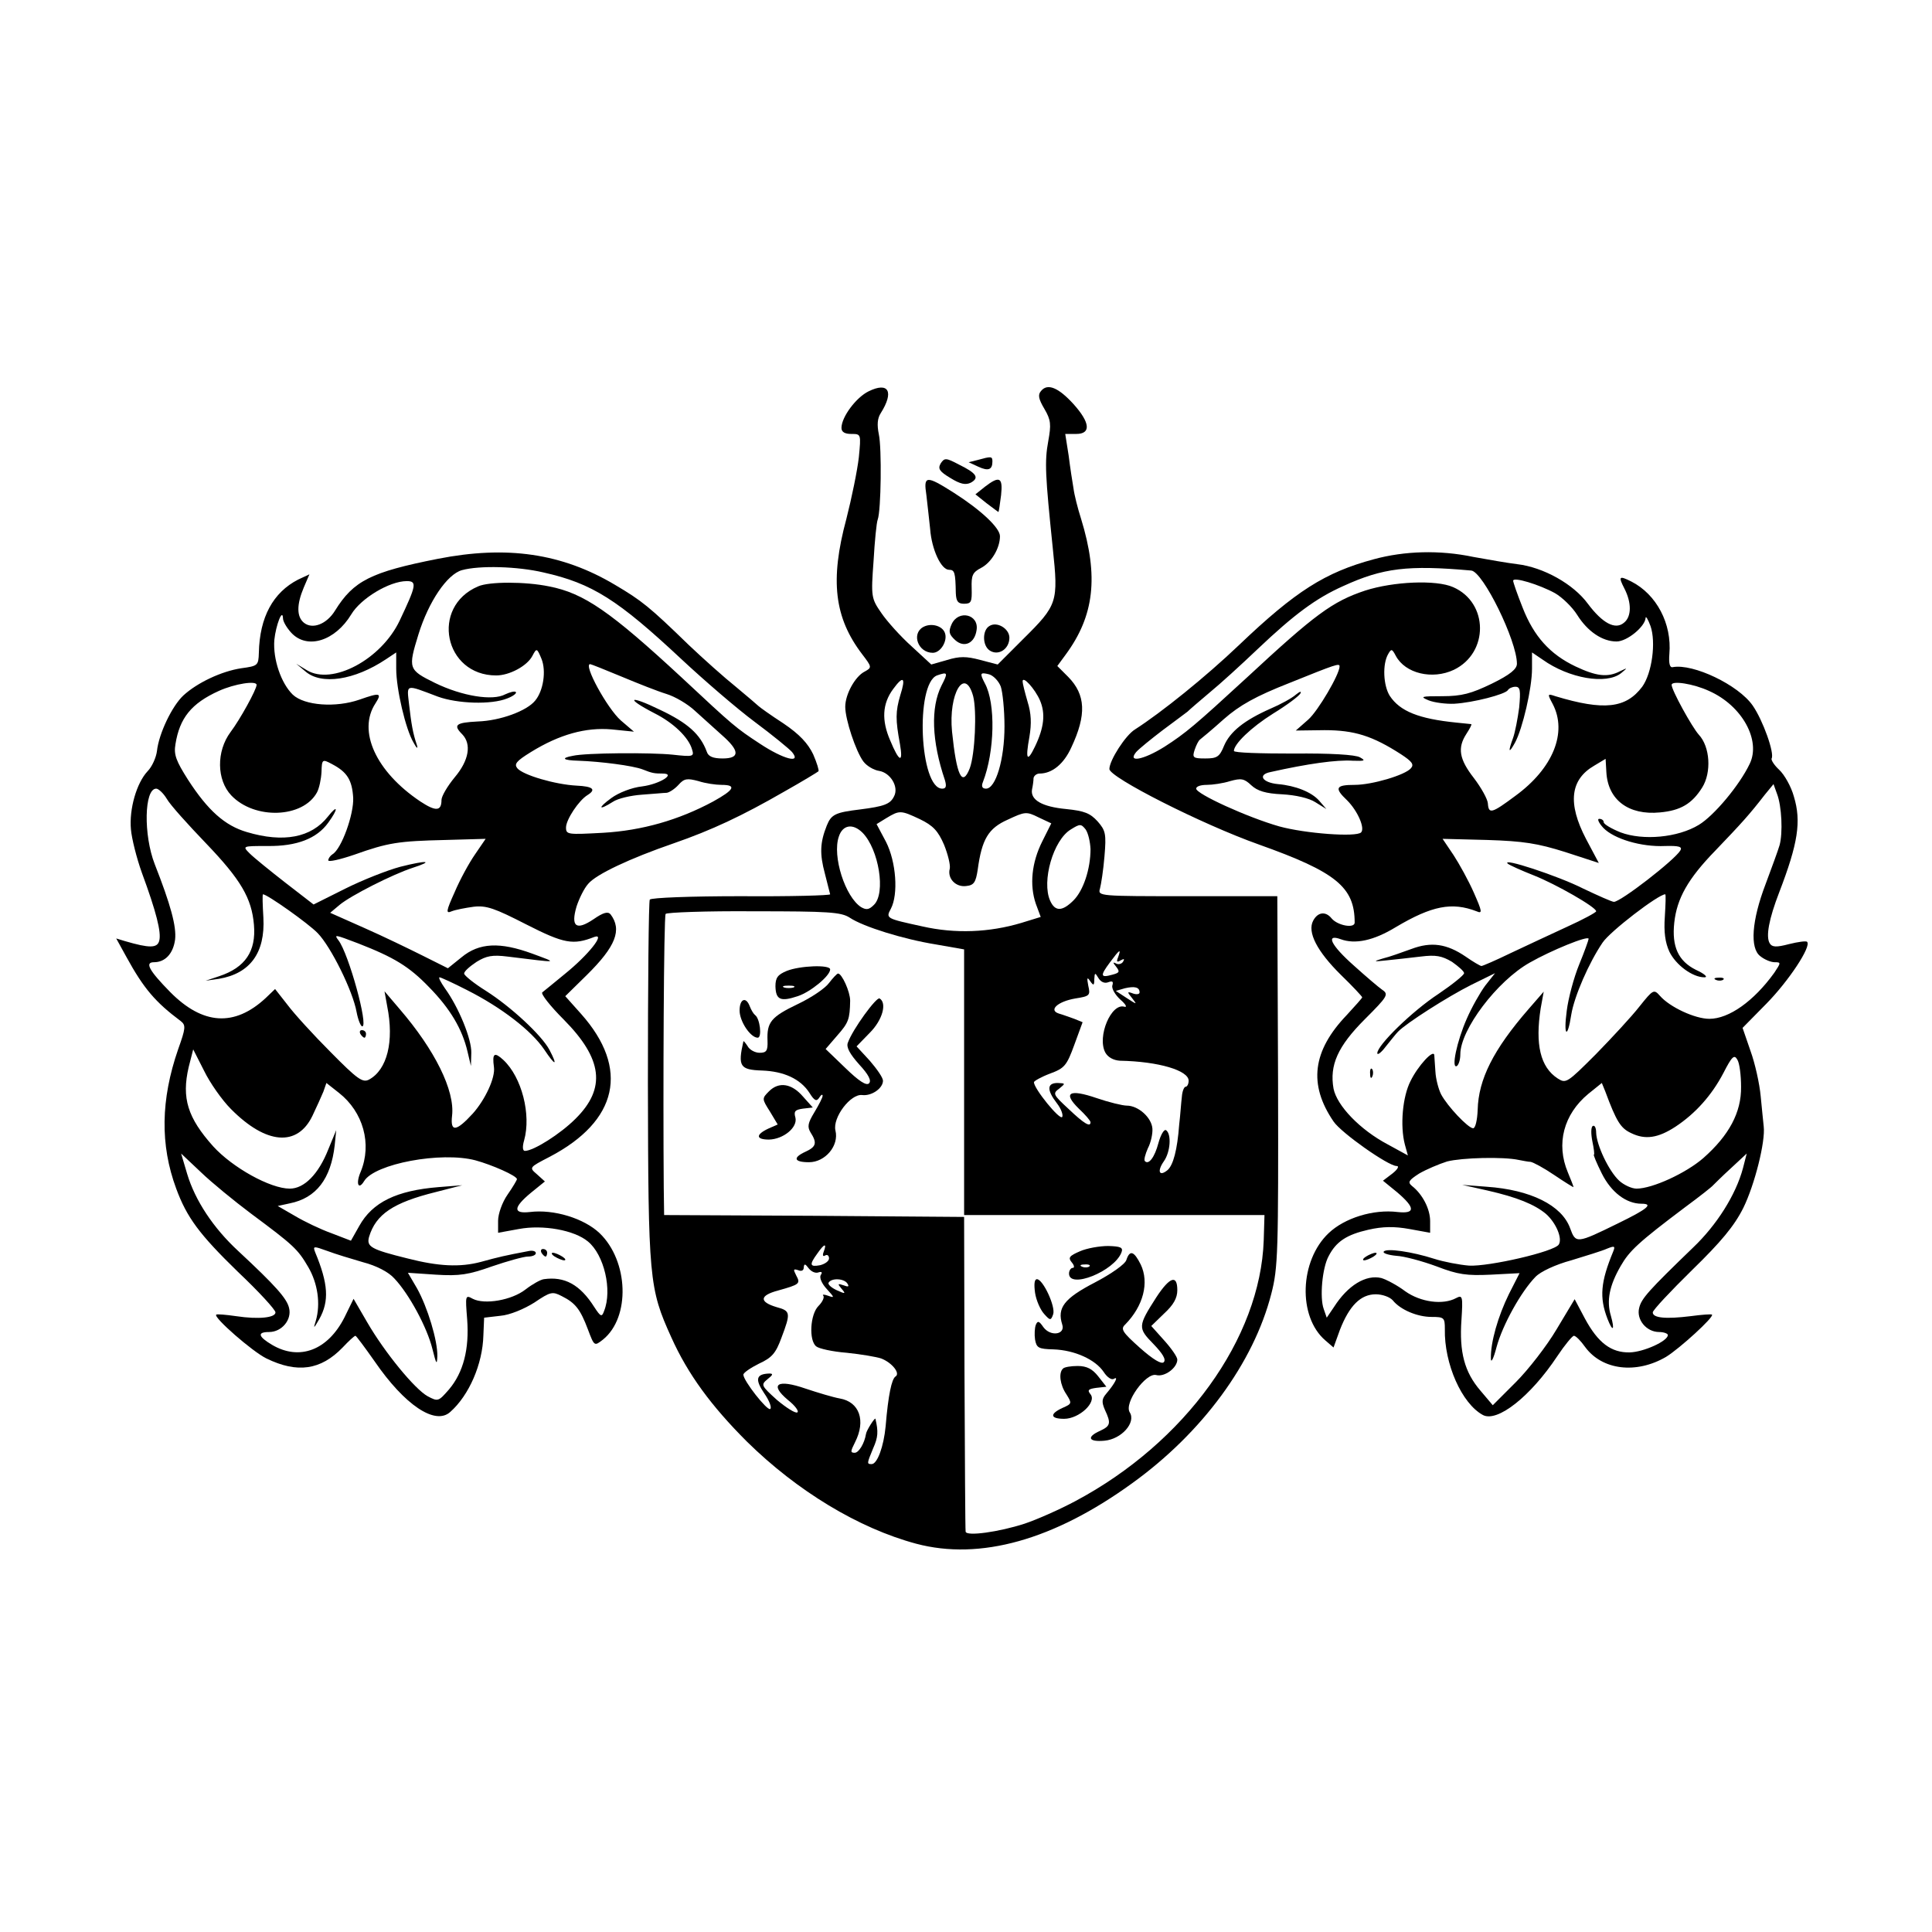 <?xml version="1.0" standalone="no"?>
<!DOCTYPE svg PUBLIC "-//W3C//DTD SVG 20010904//EN"
 "http://www.w3.org/TR/2001/REC-SVG-20010904/DTD/svg10.dtd">
<svg version="1.0" xmlns="http://www.w3.org/2000/svg"
 width="512pt" height="512pt" viewBox="0 0 512 512"
 preserveAspectRatio="xMidYMid meet">
<g transform="translate(0,512) scale(0.1,-0.1)"
fill="#000000" stroke="none">
<path d="M2302 4083 c-33 -16 -72 -68 -72 -97 0 -11 9 -16 26 -16 26 0 26 0
20 -62 -4 -35 -19 -108 -33 -163 -44 -163 -32 -262 42 -359 26 -34 26 -35 6
-46 -25 -13 -51 -60 -51 -93 0 -34 28 -118 48 -145 9 -12 28 -23 42 -25 30 -5
53 -43 39 -68 -10 -20 -26 -26 -89 -34 -66 -8 -77 -13 -89 -43 -18 -45 -19
-75 -5 -127 7 -27 13 -52 14 -55 0 -3 -106 -6 -236 -5 -134 0 -238 -4 -242 -9
-3 -5 -5 -223 -5 -485 1 -521 3 -545 62 -675 44 -98 106 -182 200 -276 133
-131 296 -230 449 -271 169 -45 365 10 572 160 186 134 322 319 369 502 18 69
19 110 18 564 l-2 490 -238 0 c-234 0 -238 0 -232 20 3 11 9 49 12 86 5 59 3
68 -18 92 -20 22 -35 28 -84 33 -63 6 -95 24 -90 52 2 9 4 23 4 30 1 6 8 12
16 12 33 0 64 25 84 69 41 87 38 140 -8 187 l-29 29 22 30 c76 103 88 207 41
360 -9 28 -18 64 -20 80 -3 17 -9 56 -13 88 l-9 57 29 0 c40 0 37 30 -7 79
-40 44 -69 56 -86 35 -9 -10 -7 -21 9 -48 17 -29 18 -41 10 -85 -10 -54 -8
-90 12 -284 15 -143 13 -150 -79 -241 l-67 -67 -46 12 c-37 10 -55 10 -88 0
l-42 -12 -52 48 c-29 26 -65 66 -80 88 -27 39 -28 43 -21 138 3 53 8 103 11
110 9 24 11 190 3 226 -5 25 -4 42 5 56 36 57 21 84 -32 58z m193 -780 c-29
-58 -26 -147 9 -250 5 -17 3 -23 -7 -23 -60 0 -72 277 -14 300 29 10 30 8 12
-27z m157 -2 c5 -14 10 -62 10 -106 0 -87 -23 -165 -49 -165 -10 0 -13 6 -8
18 31 80 34 208 5 261 -14 27 -13 30 11 24 11 -3 25 -17 31 -32z m-266 -23
c-13 -44 -13 -65 -1 -130 9 -52 -2 -48 -26 10 -23 53 -21 97 8 136 27 37 34
31 19 -16z m370 -14 c15 -35 11 -72 -13 -122 -21 -44 -26 -35 -15 25 6 36 5
62 -5 94 -7 24 -13 48 -13 53 0 17 33 -20 46 -50z m-177 11 c10 -39 5 -153 -9
-191 -20 -51 -35 -20 -47 97 -10 101 34 174 56 94z m-141 -326 c35 -17 48 -31
64 -68 10 -25 17 -53 15 -63 -7 -26 16 -50 44 -46 20 2 25 10 30 43 11 81 28
110 80 133 45 21 49 22 81 6 l34 -16 -24 -48 c-28 -56 -34 -115 -17 -165 l13
-35 -52 -16 c-84 -25 -174 -29 -262 -9 -96 21 -97 21 -83 47 20 38 14 124 -13
177 l-25 47 26 16 c35 21 38 21 89 -3z m452 -79 c0 -53 -19 -110 -45 -136 -30
-30 -49 -30 -62 -1 -23 51 8 161 55 189 24 15 27 15 39 0 7 -10 12 -33 13 -52z
m-604 43 c43 -44 62 -160 30 -191 -13 -13 -20 -14 -34 -6 -42 27 -77 135 -59
187 10 31 37 36 63 10z m-34 -225 c36 -24 142 -57 229 -71 l74 -13 0 -352 0
-352 398 0 398 0 -2 -67 c-9 -260 -208 -536 -499 -691 -41 -22 -102 -49 -135
-60 -68 -22 -154 -34 -156 -21 -1 5 -2 195 -3 422 l-1 412 -397 3 -398 2 -1
73 c-2 255 0 718 5 725 2 4 108 8 233 7 198 0 232 -2 255 -17z m711 -105 c-5
-12 -3 -14 7 -8 9 5 11 4 6 -4 -4 -6 -13 -8 -19 -4 -8 4 -8 2 1 -9 10 -13 9
-16 -10 -21 -32 -9 -33 -3 -7 32 26 35 31 39 22 14z m-26 -66 c11 4 14 2 11
-8 -3 -8 7 -25 21 -38 14 -12 19 -21 11 -19 -35 11 -73 -79 -51 -121 7 -13 22
-21 39 -22 103 -2 182 -26 182 -53 0 -9 -4 -16 -8 -16 -4 0 -9 -12 -10 -27 -2
-16 -4 -48 -7 -73 -5 -68 -16 -108 -31 -121 -22 -18 -28 -3 -10 23 18 25 21
73 6 83 -5 3 -14 -12 -20 -34 -10 -38 -26 -59 -36 -48 -3 3 1 18 8 34 8 15 13
39 12 52 -2 29 -37 61 -68 61 -11 0 -48 9 -80 20 -73 25 -90 14 -47 -28 17
-16 31 -32 31 -36 0 -14 -17 -4 -58 35 -41 38 -43 41 -25 54 17 14 17 14 -4
15 -29 0 -29 -19 -2 -54 11 -14 17 -31 14 -36 -6 -10 -75 75 -75 92 0 3 19 14
43 23 38 14 44 21 64 76 l22 60 -22 9 c-12 4 -30 11 -41 14 -28 9 -3 32 44 40
38 6 40 8 34 34 -4 21 -3 24 5 12 9 -13 11 -12 11 5 1 18 2 18 11 3 6 -10 16
-15 26 -11z m83 -27 c0 -5 -8 -6 -17 -3 -16 6 -17 5 -3 -12 14 -18 14 -18 -14
0 l-29 19 24 7 c26 6 39 3 39 -11z m-837 -687 c-4 -10 -2 -14 4 -10 5 3 10 0
10 -8 0 -7 -11 -15 -24 -18 -27 -5 -29 1 -7 31 18 26 26 29 17 5z m-14 -55 c9
3 11 0 6 -7 -4 -7 3 -23 16 -37 21 -23 21 -24 4 -18 -11 4 -17 4 -13 0 3 -4
-2 -16 -13 -27 -22 -22 -26 -91 -6 -107 7 -6 43 -14 81 -17 39 -4 79 -11 91
-15 29 -11 52 -40 38 -48 -10 -7 -19 -48 -26 -132 -5 -53 -22 -100 -37 -100
-13 0 -13 1 4 42 13 29 14 44 6 78 -1 5 -24 -31 -25 -40 -4 -25 -19 -50 -30
-50 -12 0 -11 4 1 28 29 57 12 107 -41 116 -17 3 -57 15 -90 26 -75 26 -97 12
-47 -30 19 -15 30 -30 25 -33 -5 -3 -29 12 -54 33 -42 38 -43 40 -25 55 14 11
16 15 5 15 -35 -1 -39 -15 -14 -52 14 -20 21 -39 16 -42 -8 -5 -71 75 -71 91
0 5 19 18 41 29 35 16 45 28 60 69 25 66 24 71 -13 81 -47 14 -45 31 4 44 57
16 60 18 48 40 -8 16 -8 18 5 14 9 -4 15 -1 15 7 1 11 4 10 13 -2 7 -9 18 -14
26 -11z m77 -30 c5 -8 2 -9 -11 -4 -15 5 -16 4 -5 -9 12 -14 11 -15 -13 -4
-15 7 -24 16 -21 20 8 13 42 11 50 -3z"/>
<path d="M2085 2547 c-24 -10 -30 -18 -30 -41 1 -36 14 -41 59 -26 34 11 86
54 86 71 0 13 -80 10 -115 -4z m18 -44 c-7 -2 -19 -2 -25 0 -7 3 -2 5 12 5 14
0 19 -2 13 -5z"/>
<path d="M2197 2515 c-10 -14 -47 -39 -83 -56 -71 -34 -82 -48 -80 -97 1 -27
-3 -32 -21 -32 -12 0 -27 8 -32 18 -6 9 -11 15 -11 12 -15 -66 -9 -75 49 -77
58 -2 102 -22 126 -59 13 -21 19 -24 26 -13 5 8 9 10 9 5 0 -5 -10 -24 -22
-44 -17 -28 -19 -38 -10 -53 18 -28 15 -38 -13 -51 -35 -16 -31 -28 9 -28 43
0 80 44 70 84 -8 34 40 98 71 94 25 -3 55 18 55 38 0 8 -16 31 -35 53 l-35 38
35 36 c34 34 46 79 26 91 -8 5 -71 -81 -84 -117 -5 -12 5 -30 30 -58 25 -27
33 -43 26 -50 -7 -7 -27 6 -63 41 l-52 50 31 36 c30 34 33 43 34 92 0 24 -22
72 -32 72 -3 0 -14 -12 -24 -25z"/>
<path d="M1960 2442 c0 -29 29 -72 48 -72 12 0 6 51 -7 60 -4 3 -10 13 -14 23
-10 27 -27 20 -27 -11z"/>
<path d="M2038 2228 c-19 -19 -19 -20 2 -53 l21 -35 -25 -11 c-34 -16 -33 -29
2 -29 38 1 76 32 70 58 -5 17 -1 21 20 24 l26 3 -26 29 c-30 35 -64 40 -90 14z"/>
<path d="M2862 1804 c-28 -12 -32 -17 -22 -29 7 -8 8 -15 3 -15 -5 0 -10 -7
-10 -15 0 -42 120 6 139 56 5 13 -2 16 -35 17 -23 0 -57 -6 -75 -14z m25 -40
c-3 -3 -12 -4 -19 -1 -8 3 -5 6 6 6 11 1 17 -2 13 -5z"/>
<path d="M2985 1781 c-3 -11 -40 -37 -84 -60 -81 -42 -100 -67 -86 -111 9 -27
-31 -33 -50 -7 -11 16 -15 18 -20 6 -3 -8 -4 -26 -2 -39 4 -22 9 -25 49 -26
56 -2 111 -27 133 -60 9 -14 21 -22 27 -18 13 8 3 -12 -20 -39 -12 -14 -13
-22 -4 -43 17 -36 15 -43 -13 -56 -36 -16 -31 -30 12 -26 45 4 84 48 67 75
-16 25 43 106 70 99 22 -6 56 19 56 41 0 7 -16 30 -35 51 l-34 38 34 33 c25
23 35 41 35 62 0 42 -20 35 -55 -18 -50 -78 -50 -82 -8 -125 24 -25 34 -41 27
-48 -6 -6 -28 7 -63 38 -47 42 -52 50 -39 62 48 49 64 111 41 159 -18 36 -29
39 -38 12z"/>
<path d="M2743 1694 c3 -20 14 -45 24 -56 16 -18 18 -18 24 -1 7 20 -27 93
-43 93 -7 0 -8 -14 -5 -36z"/>
<path d="M2817 1493 c-12 -11 -8 -43 9 -68 15 -24 15 -25 -10 -36 -35 -16 -33
-29 4 -29 40 0 87 44 70 65 -9 11 -6 14 15 17 l27 3 -22 28 c-15 19 -30 27
-54 27 -18 0 -36 -3 -39 -7z"/>
<path d="M2493 3892 c-8 -14 -4 -21 26 -39 26 -16 40 -19 54 -12 23 13 15 25
-32 48 -34 18 -38 18 -48 3z"/>
<path d="M2591 3901 l-24 -6 26 -12 c26 -12 37 -8 37 14 0 14 -3 14 -39 4z"/>
<path d="M2455 3808 c3 -24 7 -64 10 -90 4 -54 29 -108 50 -108 15 0 17 -7 18
-62 1 -22 6 -28 22 -28 19 0 21 5 20 41 -1 34 2 42 25 54 27 14 50 52 50 84 0
22 -50 69 -122 115 -74 47 -81 46 -73 -6z"/>
<path d="M2610 3830 l-25 -20 30 -24 c17 -13 31 -23 31 -23 1 1 4 21 7 45 5
47 -4 52 -43 22z"/>
<path d="M1160 3639 c-177 -35 -223 -58 -272 -137 -22 -36 -60 -51 -83 -32
-19 16 -19 48 0 93 l15 35 -30 -14 c-66 -34 -102 -99 -104 -194 -1 -34 -3 -35
-47 -41 -52 -8 -116 -38 -153 -72 -30 -28 -65 -101 -70 -147 -2 -17 -13 -42
-25 -54 -29 -31 -49 -100 -44 -154 2 -24 15 -76 29 -115 38 -103 52 -158 46
-180 -5 -20 -26 -20 -91 -1 l-23 7 27 -49 c46 -84 77 -120 144 -170 14 -11 13
-19 -7 -75 -46 -133 -48 -253 -5 -369 28 -76 61 -121 164 -221 55 -52 99 -100
99 -107 0 -14 -44 -19 -104 -10 -28 4 -51 6 -53 4 -8 -7 96 -98 133 -116 82
-40 144 -31 202 29 16 17 31 31 34 31 2 0 25 -31 51 -68 79 -115 160 -170 200
-134 50 44 86 127 88 203 l2 47 43 5 c25 2 63 18 90 35 43 29 48 30 73 17 36
-18 49 -35 69 -88 17 -45 17 -45 40 -27 73 59 68 208 -9 282 -41 39 -121 64
-185 56 -45 -5 -44 12 3 51 l37 30 -21 19 c-21 18 -21 18 33 46 182 95 213
234 84 379 l-42 47 57 56 c77 76 94 120 63 161 -7 8 -19 5 -45 -13 -46 -31
-61 -20 -45 34 7 21 20 48 31 60 21 25 110 67 226 107 101 35 182 73 293 137
48 27 89 52 91 54 2 2 -4 22 -14 45 -14 29 -36 53 -79 82 -34 22 -63 43 -66
46 -3 3 -30 26 -60 51 -30 24 -86 74 -125 111 -104 101 -124 117 -195 159
-141 84 -287 105 -470 69z m280 -36 c130 -29 198 -73 366 -230 60 -56 147
-131 194 -166 47 -35 91 -71 99 -80 26 -32 -23 -19 -85 22 -64 42 -70 47 -207
175 -189 175 -259 224 -352 242 -63 13 -159 13 -188 0 -127 -54 -90 -236 48
-236 35 0 82 25 96 52 11 21 12 21 24 -8 13 -32 5 -85 -17 -111 -22 -27 -92
-53 -152 -55 -58 -3 -66 -9 -41 -34 25 -26 18 -69 -20 -114 -19 -23 -35 -50
-35 -60 0 -30 -15 -31 -56 -4 -118 79 -167 187 -119 260 18 28 12 29 -42 10
-63 -22 -146 -16 -177 13 -31 30 -53 94 -49 145 4 39 22 86 23 57 0 -8 10 -25
22 -38 42 -45 116 -22 159 49 25 42 101 88 147 88 28 0 25 -12 -19 -105 -49
-103 -179 -172 -246 -131 l-28 17 24 -20 c42 -37 130 -24 214 32 l27 18 0 -43
c0 -54 25 -161 46 -196 8 -15 12 -18 9 -7 -11 32 -15 57 -21 109 -6 54 -11 53
76 20 52 -19 142 -22 184 -5 16 6 26 14 23 17 -3 3 -15 0 -28 -6 -33 -18 -114
-5 -186 30 -71 35 -72 38 -44 129 27 87 76 159 115 170 47 13 148 10 216 -6z
m207 -276 c43 -18 96 -39 119 -46 23 -7 57 -27 76 -45 19 -17 51 -46 71 -64
48 -42 48 -62 2 -62 -25 0 -38 5 -42 18 -17 46 -50 76 -124 111 -82 40 -94 32
-15 -9 50 -25 91 -64 100 -96 6 -19 3 -20 -51 -14 -57 6 -231 5 -265 -3 -33
-6 -26 -12 15 -13 58 -2 144 -13 170 -23 25 -10 31 -11 53 -11 37 0 -8 -28
-54 -34 -28 -3 -63 -17 -82 -31 -37 -27 -34 -34 4 -10 13 9 48 17 77 19 30 2
59 5 66 5 7 1 21 10 31 21 15 17 23 18 53 10 18 -6 46 -10 61 -10 41 0 34 -13
-22 -44 -91 -49 -188 -77 -292 -83 -93 -5 -98 -5 -98 14 0 21 34 72 57 86 24
15 14 23 -29 25 -57 3 -142 28 -157 46 -9 11 -3 19 36 43 76 47 146 66 214 60
l59 -6 -35 30 c-36 32 -100 149 -81 149 2 0 40 -15 83 -33z m-967 -22 c0 -12
-44 -92 -69 -125 -38 -51 -37 -127 2 -168 62 -65 190 -60 227 8 6 11 11 35 12
54 1 34 2 35 28 21 40 -21 53 -42 56 -89 2 -44 -31 -136 -55 -150 -6 -4 -11
-11 -11 -16 0 -5 31 2 69 15 90 32 116 36 242 39 l106 3 -28 -41 c-16 -23 -40
-67 -54 -100 -23 -51 -24 -58 -8 -51 10 4 36 9 58 12 34 4 56 -4 140 -47 100
-51 124 -55 180 -33 31 11 -16 -48 -78 -98 -28 -23 -56 -46 -60 -49 -4 -4 21
-36 57 -72 103 -104 113 -182 31 -263 -40 -40 -111 -85 -134 -85 -6 0 -7 11
-2 28 19 68 -6 167 -55 213 -24 22 -30 18 -25 -19 4 -28 -23 -86 -56 -123 -44
-48 -60 -50 -55 -6 8 67 -46 175 -139 283 l-40 47 7 -39 c19 -94 0 -169 -48
-195 -17 -9 -31 1 -102 73 -45 45 -97 102 -114 125 l-33 42 -25 -24 c-83 -77
-167 -71 -253 16 -56 57 -68 79 -43 79 30 0 51 23 56 60 4 35 -12 93 -54 200
-30 77 -28 200 4 200 6 0 19 -12 28 -27 9 -16 56 -68 104 -118 92 -96 121
-145 127 -216 6 -70 -23 -113 -92 -136 l-36 -12 35 5 c83 14 123 69 118 162
-2 34 -3 62 -1 62 11 0 120 -77 145 -103 35 -36 93 -153 103 -209 4 -21 11
-38 15 -38 17 0 -36 193 -63 228 -12 16 -11 16 52 -8 95 -37 135 -61 188 -116
56 -57 88 -111 102 -171 l9 -38 1 35 c1 36 -33 120 -70 171 -11 16 -18 29 -14
29 3 0 36 -15 73 -34 91 -46 170 -107 204 -157 30 -45 37 -45 14 -1 -21 39
-102 114 -168 156 -32 20 -58 41 -58 46 0 6 15 19 33 31 26 16 42 19 82 14
139 -17 135 -18 65 8 -85 31 -140 29 -187 -10 l-36 -29 -66 33 c-36 18 -106
52 -156 74 l-90 40 25 21 c30 25 141 81 193 98 59 19 39 21 -32 3 -34 -9 -100
-35 -146 -58 l-84 -42 -75 58 c-41 32 -83 66 -94 77 -20 20 -20 20 47 20 78
-1 131 20 161 62 27 37 26 50 -1 16 -44 -56 -118 -70 -215 -41 -58 17 -103 57
-156 139 -31 49 -38 66 -33 94 11 69 42 108 115 141 42 19 100 28 100 16z
m-68 -1124 c93 -94 176 -101 216 -18 11 23 24 52 29 64 l8 23 33 -26 c65 -51
88 -136 58 -209 -14 -32 -6 -50 9 -25 28 46 204 79 295 55 44 -12 110 -41 110
-50 0 -2 -11 -21 -25 -41 -14 -20 -25 -51 -25 -69 l0 -32 55 10 c64 12 147 -3
183 -33 43 -35 65 -129 43 -184 -6 -17 -9 -16 -26 10 -38 60 -79 82 -134 74
-8 -1 -30 -13 -48 -27 -37 -29 -109 -41 -140 -25 -20 11 -20 9 -15 -54 6 -79
-10 -141 -48 -186 -28 -32 -29 -33 -57 -18 -34 19 -113 115 -160 196 l-36 62
-24 -49 c-44 -87 -119 -116 -192 -73 -37 22 -40 34 -8 34 34 0 61 33 53 64 -6
25 -35 58 -135 151 -66 61 -114 134 -135 204 l-16 54 53 -50 c28 -27 88 -76
132 -109 113 -84 124 -94 152 -142 25 -43 33 -97 20 -142 -7 -22 -6 -22 9 4
27 48 24 94 -11 178 -6 16 -4 16 32 3 21 -8 64 -21 95 -30 35 -9 68 -26 83
-43 39 -41 87 -130 101 -187 10 -40 12 -44 13 -19 1 41 -26 130 -54 180 l-24
41 74 -5 c63 -4 87 0 149 22 41 14 84 26 95 26 12 0 21 4 21 9 0 6 -10 8 -22
5 -58 -11 -76 -15 -123 -28 -56 -15 -113 -12 -195 9 -97 24 -109 31 -102 57
18 60 64 91 177 119 l70 18 -63 -5 c-111 -9 -175 -40 -210 -103 l-22 -39 -52
20 c-28 10 -72 31 -97 46 l-45 26 32 7 c70 14 109 65 119 154 l4 40 -21 -51
c-26 -66 -64 -104 -102 -104 -52 0 -152 56 -203 112 -68 76 -84 128 -65 210
l12 47 29 -57 c15 -31 47 -77 71 -101z"/>
<path d="M955 2380 c3 -5 8 -10 11 -10 2 0 4 5 4 10 0 6 -5 10 -11 10 -5 0 -7
-4 -4 -10z"/>
<path d="M1435 1800 c3 -5 8 -10 11 -10 2 0 4 5 4 10 0 6 -5 10 -11 10 -5 0
-7 -4 -4 -10z"/>
<path d="M1470 1790 c8 -5 20 -10 25 -10 6 0 3 5 -5 10 -8 5 -19 10 -25 10 -5
0 -3 -5 5 -10z"/>
<path d="M3641 3638 c-130 -35 -208 -85 -357 -227 -89 -85 -206 -179 -276
-224 -25 -15 -68 -82 -68 -105 0 -22 244 -146 396 -200 205 -73 254 -113 254
-207 0 -16 -45 -8 -61 11 -16 20 -37 17 -49 -6 -16 -30 10 -81 74 -144 31 -30
56 -57 56 -59 0 -2 -19 -23 -41 -47 -91 -95 -102 -184 -35 -282 20 -30 145
-118 167 -118 8 0 3 -9 -11 -20 l-25 -19 38 -31 c48 -41 48 -57 1 -52 -65 8
-141 -16 -183 -56 -77 -73 -82 -221 -9 -284 l22 -19 17 47 c25 64 55 94 95 94
17 0 37 -7 45 -16 20 -25 65 -44 103 -44 33 0 35 -2 35 -32 -2 -92 45 -198
101 -228 38 -20 126 49 197 156 20 30 40 54 44 54 5 0 18 -13 30 -30 45 -61
135 -72 214 -26 36 22 128 106 122 112 -1 2 -27 0 -57 -4 -65 -8 -100 -5 -100
10 0 6 47 56 104 112 77 75 112 117 136 165 30 61 59 176 54 216 -1 11 -5 47
-8 80 -3 33 -15 87 -27 120 l-21 61 63 64 c59 60 120 152 108 164 -2 3 -24 0
-48 -6 -34 -9 -45 -8 -51 2 -11 18 -2 65 25 135 50 130 59 188 39 254 -7 26
-25 58 -39 71 -13 12 -22 26 -20 30 8 14 -23 101 -50 140 -38 55 -158 112
-212 102 -8 -2 -11 10 -9 35 7 80 -34 158 -101 192 -32 16 -35 14 -18 -19 19
-37 19 -74 -1 -90 -23 -20 -57 -2 -96 50 -38 52 -118 97 -188 105 -25 3 -76
12 -115 19 -90 19 -183 16 -264 -6z m258 -30 c31 -3 121 -186 121 -247 0 -14
-18 -29 -67 -53 -54 -26 -79 -33 -131 -33 -56 0 -60 -1 -36 -11 15 -6 46 -10
68 -9 51 3 135 25 142 36 3 5 12 9 20 9 13 0 14 -10 10 -55 -4 -30 -11 -66
-16 -80 -14 -38 -12 -44 5 -13 20 37 45 144 45 196 l0 43 28 -19 c70 -50 169
-67 208 -36 18 15 18 15 -3 5 -33 -17 -63 -13 -118 13 -67 32 -110 79 -140
156 -14 35 -25 67 -25 71 0 11 69 -10 111 -33 19 -11 46 -37 59 -58 27 -43 66
-70 104 -70 28 0 75 39 77 62 0 7 6 -2 13 -21 15 -43 4 -125 -22 -161 -43 -57
-101 -64 -230 -25 -21 7 -22 7 -7 -21 39 -75 1 -170 -99 -243 -63 -47 -71 -49
-73 -20 -1 12 -18 42 -37 67 -39 50 -44 80 -20 117 9 14 15 25 13 26 -2 0 -20
2 -39 4 -100 10 -150 30 -177 71 -17 27 -20 84 -4 111 8 14 10 14 20 -5 25
-47 97 -64 154 -37 93 45 92 178 -2 219 -45 20 -158 15 -233 -9 -87 -29 -133
-63 -313 -230 -138 -127 -163 -148 -219 -184 -56 -35 -99 -43 -75 -14 8 9 39
34 69 57 30 22 60 45 67 50 6 6 33 29 59 51 27 22 84 74 127 115 97 92 155
135 227 167 105 48 171 56 339 41z m-349 -254 c0 -21 -57 -118 -83 -141 l-33
-29 76 1 c79 0 127 -15 203 -64 29 -19 35 -27 26 -37 -15 -18 -103 -44 -149
-44 -50 0 -55 -8 -20 -41 28 -28 48 -74 37 -85 -13 -13 -148 -3 -217 16 -84
24 -220 86 -220 100 0 6 12 10 28 10 15 0 43 4 62 10 29 8 37 7 56 -11 16 -15
38 -22 82 -24 36 -2 71 -10 88 -21 l29 -18 -19 22 c-20 23 -63 40 -109 44 -42
4 -55 25 -20 32 98 22 176 33 218 30 32 -1 35 0 19 9 -12 7 -78 11 -176 10
-87 0 -158 2 -158 7 0 18 45 62 104 99 36 22 68 46 72 53 4 7 -1 6 -12 -3 -10
-9 -41 -26 -67 -37 -70 -31 -107 -61 -123 -98 -12 -30 -19 -34 -50 -34 -32 0
-35 2 -28 23 4 12 10 24 14 27 4 3 33 27 63 54 42 37 85 61 174 96 124 50 133
53 133 44z m979 -65 c88 -39 138 -131 108 -193 -27 -57 -95 -138 -135 -162
-56 -34 -148 -42 -207 -20 -25 10 -45 22 -45 27 0 5 -5 9 -12 9 -6 0 -1 -11
11 -24 28 -29 100 -51 164 -48 37 1 46 -2 40 -12 -16 -26 -158 -136 -176 -136
-5 0 -41 16 -81 35 -67 34 -220 84 -200 66 5 -4 36 -18 69 -31 58 -23 165 -84
165 -95 0 -3 -35 -22 -77 -41 -43 -20 -110 -51 -150 -70 -39 -19 -74 -34 -77
-34 -3 0 -22 11 -42 25 -50 34 -91 40 -144 20 -25 -9 -58 -21 -75 -25 -27 -8
-26 -9 10 -5 22 2 63 7 90 10 40 5 56 2 83 -14 17 -12 32 -25 32 -30 0 -5 -31
-30 -68 -55 -70 -46 -162 -136 -162 -157 0 -6 10 1 22 17 13 16 27 34 33 40
21 22 132 93 194 124 l63 31 -26 -33 c-14 -19 -36 -58 -49 -88 -26 -59 -42
-134 -26 -125 5 4 9 17 9 31 0 65 97 194 184 243 56 32 156 73 156 63 0 -3
-11 -34 -25 -68 -14 -34 -29 -90 -33 -123 -9 -67 2 -76 12 -10 8 49 47 138 83
191 20 30 148 128 166 128 2 0 1 -26 -1 -59 -3 -41 1 -69 12 -93 17 -35 61
-68 93 -68 10 0 1 9 -23 20 -46 23 -64 61 -57 125 7 64 36 116 109 191 69 72
90 95 131 148 l23 28 9 -25 c13 -33 16 -105 7 -137 -4 -14 -21 -60 -37 -103
-37 -97 -42 -170 -14 -191 11 -9 28 -16 38 -16 17 0 17 -1 -1 -28 -54 -75
-120 -122 -172 -122 -38 0 -105 31 -131 61 -16 18 -18 17 -54 -28 -21 -27 -74
-84 -116 -127 -76 -76 -79 -78 -101 -64 -46 30 -60 90 -45 186 l8 44 -40 -46
c-94 -108 -133 -187 -135 -267 -1 -27 -6 -49 -12 -49 -13 0 -68 58 -85 90 -7
14 -14 41 -15 60 -1 19 -3 39 -3 44 -2 16 -43 -28 -63 -69 -21 -41 -28 -118
-15 -168 l8 -29 -53 29 c-74 39 -135 103 -144 148 -11 62 11 112 83 184 60 60
64 66 46 78 -10 7 -44 36 -75 64 -61 54 -76 85 -35 70 38 -14 87 -4 146 32 96
57 149 67 214 42 16 -7 15 -1 -7 49 -14 32 -39 77 -54 100 l-29 43 118 -3 c96
-3 134 -9 207 -32 l89 -29 -34 64 c-49 94 -42 157 22 194 l30 18 2 -35 c4 -74
59 -115 142 -107 55 5 85 23 112 66 25 40 21 108 -9 140 -18 20 -72 118 -72
132 0 12 58 3 99 -16z m85 -1049 c1 -68 -32 -129 -100 -189 -46 -40 -135 -81
-177 -81 -13 0 -34 10 -46 21 -28 26 -60 95 -61 127 0 13 -4 21 -9 18 -5 -3
-5 -21 -1 -41 4 -19 6 -35 4 -35 -2 0 7 -22 21 -50 25 -50 65 -80 105 -80 33
0 16 -14 -62 -52 -110 -54 -112 -54 -127 -13 -22 61 -105 102 -221 110 l-65 5
67 -15 c79 -18 125 -37 155 -62 27 -24 44 -65 34 -81 -11 -19 -186 -59 -238
-56 -25 2 -67 10 -92 18 -59 19 -128 29 -134 19 -3 -4 12 -9 33 -11 21 -1 69
-14 107 -28 57 -22 80 -25 144 -22 l76 4 -28 -55 c-29 -59 -49 -128 -48 -171
0 -14 7 -1 15 30 16 59 65 147 103 186 13 14 54 33 95 44 39 12 82 25 95 31
20 8 22 7 16 -8 -33 -80 -37 -121 -15 -178 14 -36 20 -31 9 8 -12 40 -4 80 26
132 23 40 46 62 171 156 38 28 71 54 74 58 3 3 24 24 47 45 l42 39 -10 -39
c-19 -71 -70 -151 -132 -210 -118 -114 -137 -135 -143 -160 -8 -31 19 -64 53
-64 12 0 23 -4 23 -8 0 -16 -64 -45 -101 -46 -49 -1 -84 25 -119 90 l-27 51
-48 -80 c-26 -44 -75 -107 -108 -140 l-61 -61 -33 39 c-42 49 -56 102 -50 187
4 62 3 67 -14 58 -35 -19 -94 -11 -135 18 -21 16 -50 31 -63 35 -41 10 -89
-19 -126 -77 l-19 -28 -8 23 c-11 30 -4 109 13 140 20 39 48 57 105 70 39 9
70 9 109 2 l55 -10 0 31 c0 32 -20 71 -48 93 -12 10 -9 15 19 33 19 11 52 25
74 32 39 10 149 13 190 4 11 -2 25 -5 31 -5 7 -1 35 -16 63 -35 28 -19 51 -33
51 -32 0 2 -7 20 -15 39 -32 76 -11 154 54 208 l36 29 9 -22 c30 -81 41 -98
69 -111 37 -18 71 -13 117 17 53 35 96 83 127 142 23 45 29 50 37 36 6 -9 10
-42 10 -72z"/>
<path d="M4548 2523 c7 -3 16 -2 19 1 4 3 -2 6 -13 5 -11 0 -14 -3 -6 -6z"/>
<path d="M3631 2274 c0 -11 3 -14 6 -6 3 7 2 16 -1 19 -3 4 -6 -2 -5 -13z"/>
<path d="M3620 1790 c-8 -5 -10 -10 -5 -10 6 0 17 5 25 10 8 5 11 10 5 10 -5
0 -17 -5 -25 -10z"/>
<path d="M2522 3466 c-9 -20 -7 -27 9 -42 24 -22 52 -9 57 26 7 42 -48 55 -66
16z"/>
<path d="M2446 3458 c-31 -18 -13 -68 26 -68 21 0 40 32 32 53 -7 19 -37 27
-58 15z"/>
<path d="M2622 3461 c-19 -11 -19 -52 1 -65 23 -15 52 4 52 34 0 24 -33 44
-53 31z"/>
</g>
</svg>
